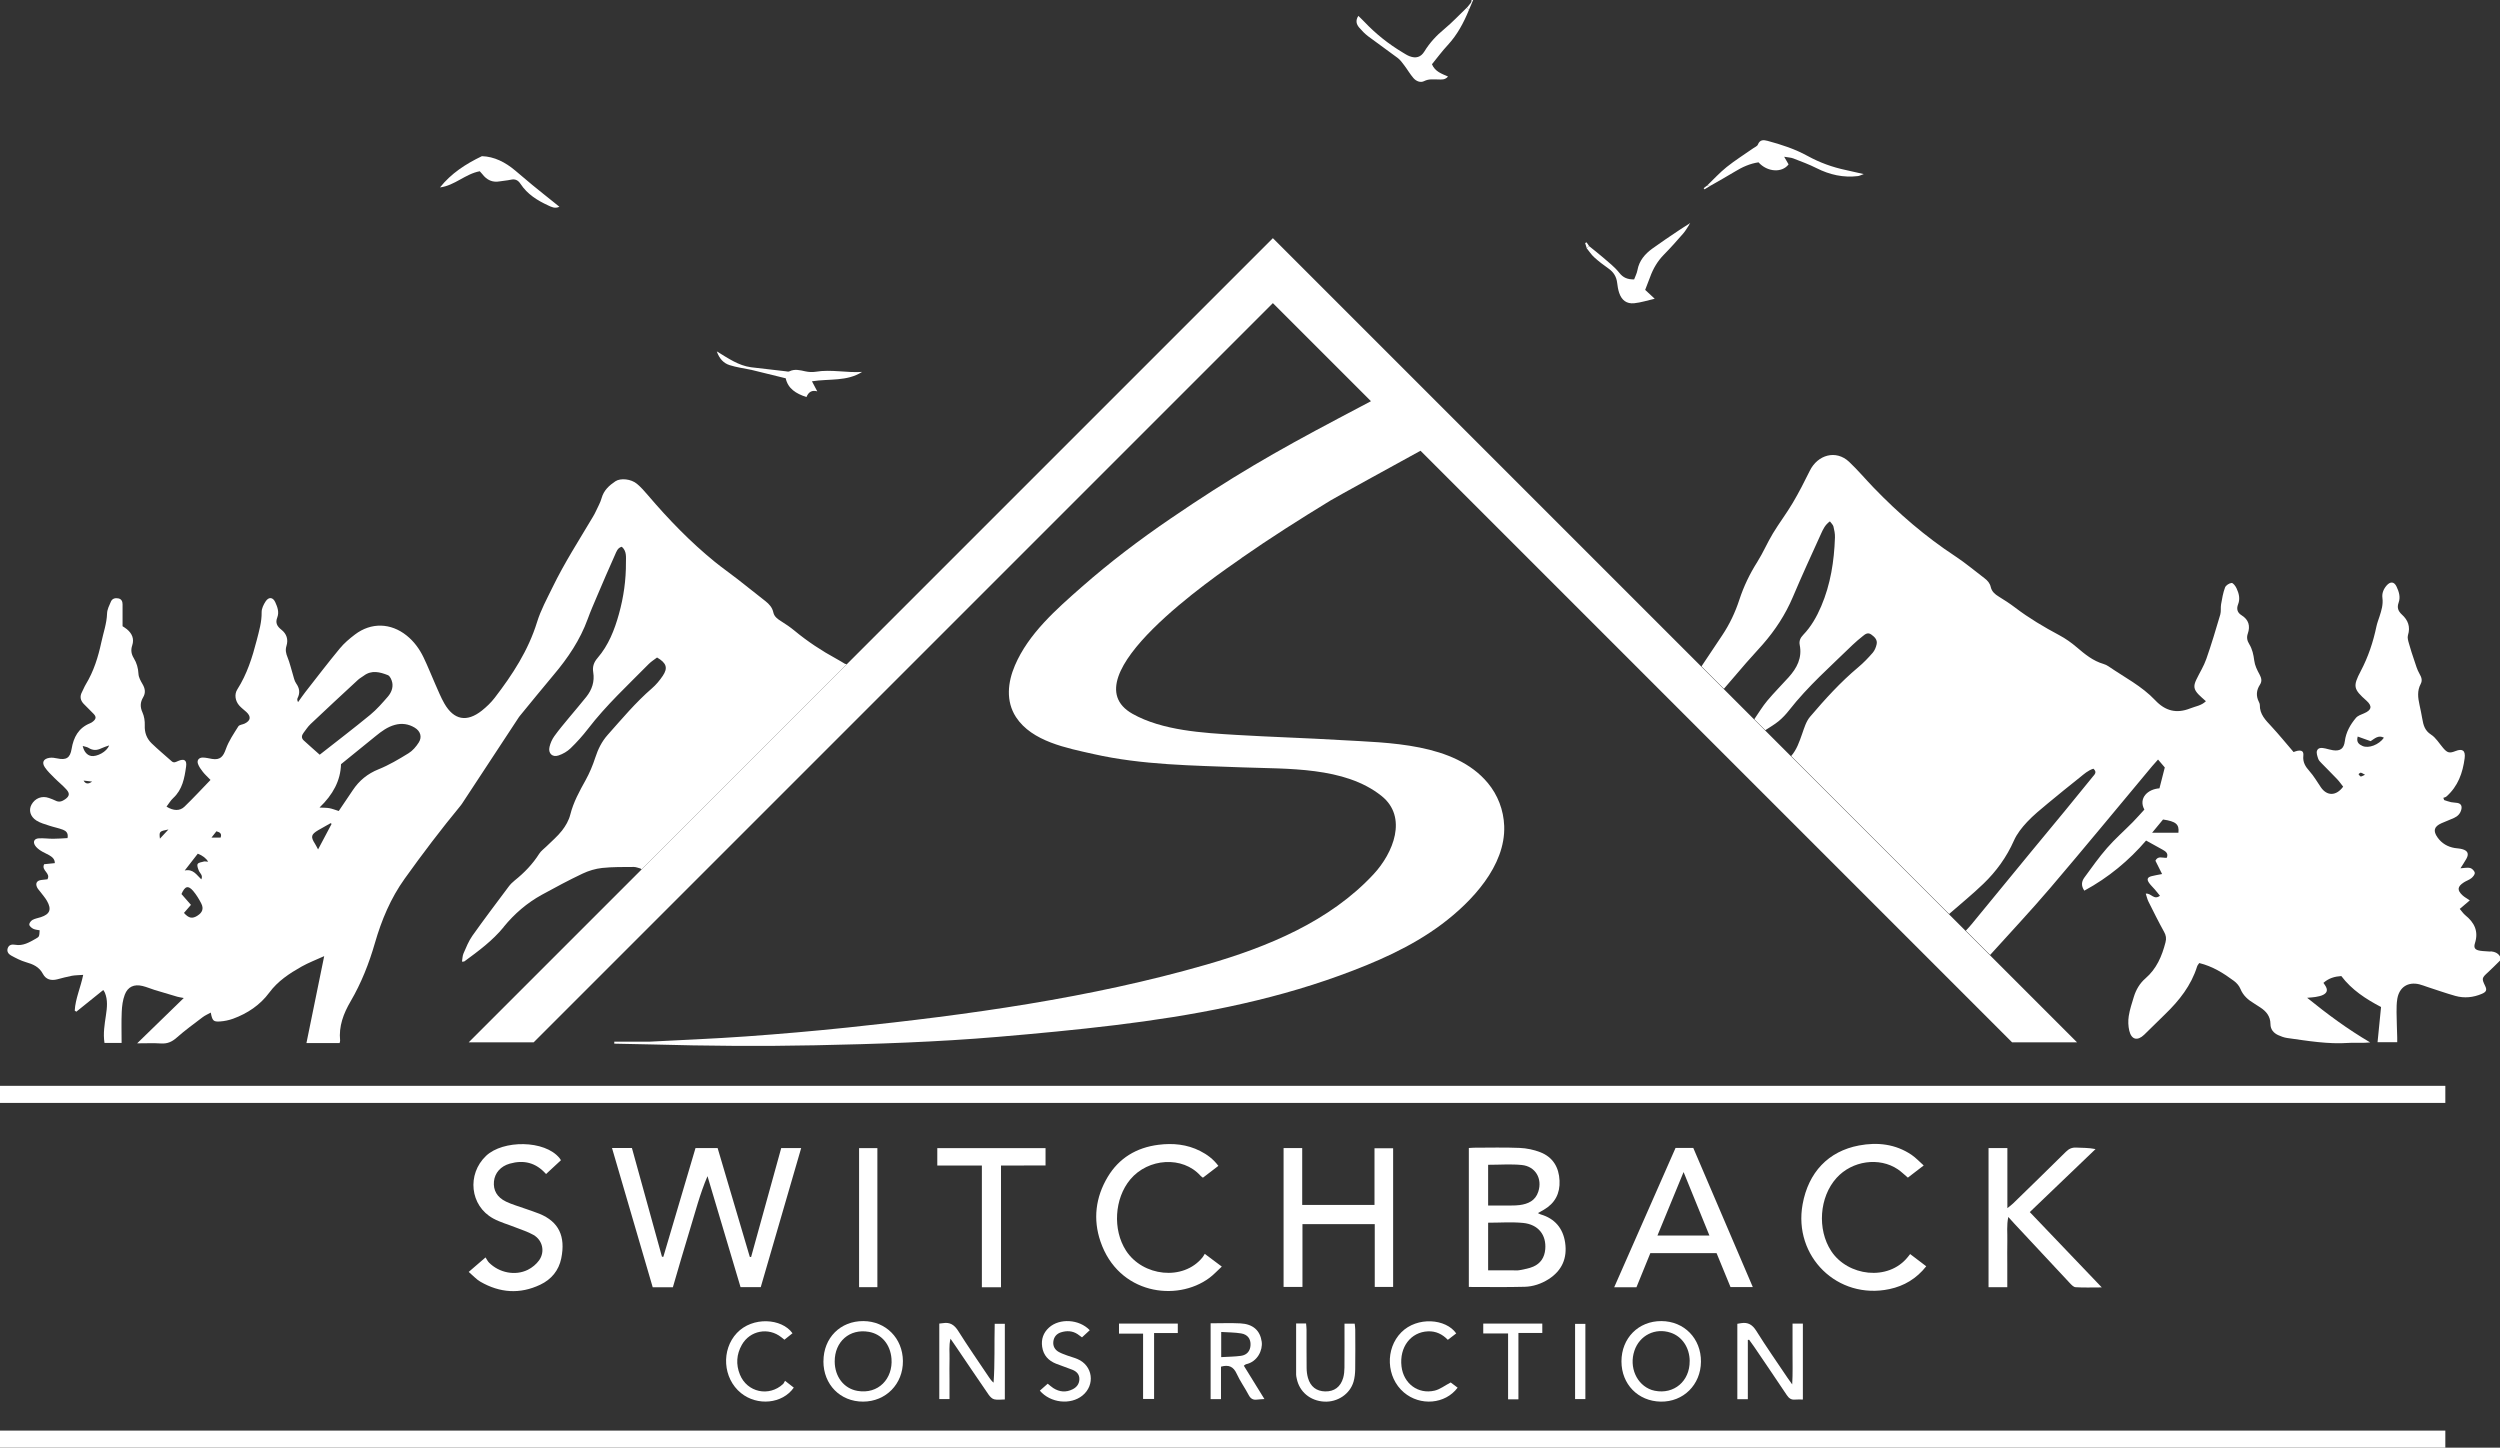 <?xml version="1.0" encoding="UTF-8"?><svg id="Layer_1" xmlns="http://www.w3.org/2000/svg" viewBox="0 0 600 347.44"><rect x="0" y="0" width="600" height="347.44" fill="#333333" stroke="none"/><path d="M352.01,1.89c.35-.42.72-.83,1.04-1.28.11-.15.09-.4.13-.61.13,0,.25,0,.38,0-.34.8-.68,1.6-1.02,2.4-.18-.17-.35-.34-.53-.51Z" fill="#fff" stroke-width="0"/><path d="M182.59,308.91h-4.86c-2.65-8.91-5.29-17.77-7.93-26.63-1.84,4.28-2.97,8.78-4.33,13.19-1.38,4.47-2.66,8.97-3.98,13.47h-4.84c-3.24-11.1-6.48-22.19-9.77-33.42h4.78c2.4,8.67,4.8,17.38,7.21,26.09.11.01.22.02.33.03,2.57-8.68,5.14-17.35,7.72-26.1h5.31c2.56,8.67,5.14,17.39,7.72,26.11.1.01.2.03.31.04,2.41-8.71,4.82-17.42,7.23-26.15h4.79c-3.26,11.2-6.47,22.26-9.7,33.37Z" fill="#fff" stroke-width="0"/><path d="M352.52,308.87v-33.35c.44-.03.8-.07,1.17-.07,3.68,0,7.36-.11,11.03.05,1.67.07,3.41.43,4.97,1.04,3.01,1.18,4.46,3.62,4.6,6.82.14,3.06-1.08,5.41-3.75,6.97-.41.24-.83.47-1.44.81.38.19.52.28.67.32,3.4,1,5.35,3.33,5.86,6.76.55,3.73-.75,6.73-3.98,8.79-1.75,1.11-3.71,1.77-5.74,1.82-4.42.12-8.85.04-13.39.04ZM357.15,293.45v11.43c2.04,0,3.94,0,5.84,0,.57,0,1.16.07,1.71-.04,1.11-.22,2.26-.4,3.29-.85,1.76-.77,2.7-2.21,2.87-4.16.3-3.45-1.67-5.98-5.35-6.33-2.75-.26-5.54-.05-8.36-.05ZM357.15,279.54v9.78c1.97,0,3.8,0,5.64,0,.63,0,1.27-.02,1.9-.1,2.06-.27,3.8-1.05,4.5-3.22,1.02-3.13-.68-6.07-3.96-6.4-2.62-.26-5.29-.05-8.07-.05Z" fill="#fff" stroke-width="0"/><path d="M329.88,289.19v-13.61h4.47v33.28h-4.41v-15.07h-17.35v15.08h-4.53v-33.34h4.47v13.65h17.36Z" fill="#fff" stroke-width="0"/><path d="M481.75,308.93h-4.5v-33.39h4.52v14.42c.66-.54,1.04-.81,1.37-1.13,4.22-4.12,8.46-8.22,12.65-12.38.73-.73,1.46-1.08,2.49-1.03,1.49.08,2.99.02,4.65.36-5.23,5.01-10.46,10.03-15.78,15.12,5.7,5.96,11.32,11.84,17.28,18.08-2.43,0-4.37.08-6.29-.05-.51-.03-1.04-.62-1.45-1.06-4.43-4.72-8.83-9.46-13.24-14.19-.42-.46-.84-.92-1.46-1.61-.43,2.08-.18,3.88-.23,5.66-.04,1.9-.01,3.81-.01,5.71v5.5Z" fill="#fff" stroke-width="0"/><path d="M402.14,275.51h4.25c4.72,11.03,9.47,22.13,14.28,33.38h-5.35c-1.09-2.66-2.2-5.36-3.34-8.13h-15.9c-1.1,2.69-2.21,5.43-3.33,8.18h-5.34c4.94-11.23,9.82-22.32,14.72-33.43ZM397.79,296.52h12.47c-2.07-5.08-4.07-9.98-6.2-15.23-2.18,5.29-4.19,10.18-6.27,15.23Z" fill="#fff" stroke-width="0"/><path d="M112.49,305.26c1.42-1.23,2.57-2.21,4.04-3.48.29.44.5.91.84,1.25,2.44,2.44,6.28,3.22,9.31,1.72,1.03-.51,2.04-1.34,2.71-2.28,1.46-2.06.84-4.83-1.36-6.09-1.36-.78-2.9-1.24-4.37-1.83-1.76-.7-3.63-1.21-5.28-2.11-5.61-3.05-6.36-10.64-1.72-15.04,4.04-3.82,14.07-3.85,17.64.56.08.1.14.21.33.49-1.16,1.07-2.33,2.17-3.58,3.32-2.43-2.76-5.36-3.44-8.69-2.5-2.21.62-3.61,2.25-3.81,4.26-.21,2.12.72,3.82,2.92,4.87,1.42.68,2.96,1.1,4.45,1.64,1.19.43,2.41.8,3.58,1.28,4.59,1.9,6.28,5.36,5.2,10.69-.59,2.91-2.38,5.06-5.04,6.32-4.89,2.33-9.72,1.97-14.37-.72-.96-.55-1.73-1.44-2.8-2.35Z" fill="#fff" stroke-width="0"/><path d="M458.43,300.97c1.38,1.05,2.58,1.96,3.87,2.94-2.37,2.98-5.31,4.72-8.82,5.47-12.45,2.65-23.14-7.83-20.85-20.38,1.4-7.65,6.16-12.7,13.54-14.09,4.43-.83,8.74-.35,12.59,2.24,1.02.69,1.88,1.63,2.93,2.56-1.43,1.1-2.62,2.02-3.8,2.92-.85-.71-1.58-1.43-2.4-1.99-4.47-3.01-10.98-2.08-14.72,2.06-4.15,4.59-4.67,12.37-1.29,17.54,3.95,6.03,13.67,7.33,18.39,1.45.16-.2.31-.4.57-.72Z" fill="#fff" stroke-width="0"/><path d="M289.14,300.92c1.44,1.08,2.64,1.98,4.09,3.06-1.06.97-1.94,1.95-2.98,2.72-7.86,5.83-21.85,3.91-26.15-8.78-1.8-5.31-1.16-10.55,1.71-15.39,2.74-4.61,6.95-7.11,12.22-7.78,3.45-.44,6.84-.12,10.01,1.49,1.65.84,3.12,1.9,4.37,3.57-1.26.96-2.44,1.87-3.71,2.84-.21-.17-.42-.29-.57-.46-4.29-4.8-12.55-4.26-16.85.86-3.84,4.58-4.27,12.09-1.04,17.1,3.99,6.18,13.73,7.36,18.37,1.61.2-.25.34-.54.54-.85Z" fill="#fff" stroke-width="0"/><path d="M240.25,308.94h-4.6v-29.22h-10.7v-4.17h25.98v4.16c-1.68,0-3.42.01-5.17.01-1.76,0-3.53,0-5.52,0v29.22Z" fill="#fff" stroke-width="0"/><path d="M210.57,308.92h-4.39v-33.37h4.39v33.37Z" fill="#fff" stroke-width="0"/><path d="M352.01,1.89c.18.17.35.34.53.51-1.26,3.06-2.79,5.95-5.07,8.41-1.37,1.47-2.57,3.1-3.8,4.61.75,1.78,2.32,2.26,3.86,2.95-.78.88-1.61.7-2.39.7-1.12,0-2.21-.18-3.33.39-.9.46-1.93.03-2.58-.72-.82-.95-1.45-2.06-2.21-3.06-.48-.64-.97-1.32-1.6-1.79-2.32-1.76-4.72-3.41-7.05-5.17-.8-.61-1.52-1.35-2.17-2.11-.64-.76-.94-1.65-.2-2.8.51.5,1,.95,1.45,1.43,2.72,2.87,5.78,5.31,9.17,7.34.54.33,1.08.68,1.66.91,1.54.59,2.72.25,3.58-1.15,1.27-2.08,2.88-3.81,4.76-5.36,1.9-1.57,3.59-3.39,5.37-5.1Z" fill="#fff" stroke-width="0"/><path d="M409.7,44.54c1.56-1.49,3.02-3.11,4.7-4.45,2.02-1.62,4.23-3,6.35-4.49.4-.28.99-.51,1.14-.9.49-1.23,1.36-1.15,2.34-.89,3.31.89,6.56,1.95,9.58,3.61,2.91,1.6,5.99,2.72,9.24,3.4,1.3.27,2.59.58,4.25.96-.67.23-1.02.43-1.39.48-3.51.42-6.78-.31-9.93-1.9-1.8-.91-3.71-1.61-5.59-2.34-.57-.22-1.22-.23-2.19-.4.47.81.76,1.32,1.06,1.83-1.56,2.08-5.1,1.87-7.22-.49-2.06.3-3.93,1.15-5.73,2.26-1.94,1.19-3.94,2.28-5.92,3.42-.23-.04-.45-.07-.68-.11Z" fill="#fff" stroke-width="0"/><path d="M405.46,53.87c-.49.72-.91,1.51-1.48,2.16-1.5,1.72-3.01,3.43-4.61,5.05-1.55,1.57-2.62,3.39-3.36,5.45-.34.95-.72,1.88-1.17,3.04.63.58,1.35,1.25,2.29,2.13-1.73.39-3.31.92-4.93,1.08-1.83.18-3-.74-3.59-2.47-.26-.77-.4-1.6-.49-2.41-.17-1.48-.85-2.59-2.08-3.45-1.19-.83-2.35-1.72-3.43-2.7-.69-.62-1.21-1.44-1.8-2.17.18-.18.37-.35.55-.53,1.13.92,2.29,1.8,3.39,2.76,1.33,1.17,2.78,2.26,3.86,3.64.94,1.2,1.99,1.63,3.58,1.61.26-.7.65-1.43.79-2.2.41-2.29,1.8-3.9,3.57-5.19,2.1-1.53,4.27-2.96,6.42-4.41.77-.53,1.58-1.01,2.36-1.52l.1.15Z" fill="#fff" stroke-width="0"/><path d="M115.14,41.1c-3.48.65-6.03,3.44-9.54,3.88,2.67-3.36,6.15-5.62,10.06-7.5,2.95.09,5.6,1.44,7.98,3.44,1.36,1.14,2.7,2.3,4.07,3.43,1.76,1.45,3.55,2.86,5.33,4.29.37.3.74.6,1.22.99-1.1.49-1.91.04-2.66-.31-2.62-1.2-5.04-2.7-6.66-5.17-.6-.91-1.3-1.27-2.39-1.01-.86.2-1.76.23-2.63.39-1.76.32-3.09-.35-4.14-1.71-.19-.24-.41-.46-.62-.7Z" fill="#fff" stroke-width="0"/><path d="M180.24,88.14c2.76.32,5.52.64,8.27.96.31.04.69.15.93.03,1.31-.65,2.57-.28,3.88,0,.79.17,1.66.22,2.45.09,3.72-.62,7.41.29,11.13.04-3.63,2.33-7.85,1.6-12.03,2.25.46.87.82,1.57,1.27,2.41-1.31-.36-2.1.18-2.59,1.37-2.52-.81-4.44-2.03-4.98-4.5-2.87-.7-5.61-1.38-8.35-2.05,0-.2,0-.41,0-.61Z" fill="#fff" stroke-width="0"/><path d="M225.42,317.66c.38-.04.63-.06.88-.1,1.7-.29,2.75.41,3.68,1.88,2.36,3.76,4.9,7.4,7.37,11.09.3.45.62.9,1.11,1.31.33-4.67.15-9.31.27-14.12h2.43v18.15c-.84,0-1.73.16-2.54-.03-.52-.12-1.03-.65-1.36-1.13-2.63-3.81-5.21-7.66-7.81-11.49-.39-.57-.79-1.14-1.33-1.93-.43,1.77-.18,3.33-.23,4.86-.05,1.59-.01,3.17-.01,4.76s0,3.16,0,4.86h-2.45v-18.12Z" fill="#fff" stroke-width="0"/><path d="M419.48,321.6v14.2h-2.52v-18.09c.3-.05.6-.1.9-.15,1.69-.28,2.74.39,3.67,1.88,2.38,3.81,4.97,7.5,7.47,11.23.27.4.56.8,1.13,1.59.16-2.79.07-5.15.08-7.51.02-2.33,0-4.66,0-7.09h2.48v18.23c-.64,0-1.26-.05-1.87.01-.95.1-1.49-.33-2-1.09-2.6-3.9-5.24-7.78-7.87-11.65-.38-.55-.78-1.09-1.17-1.63-.1.02-.2.04-.3.07Z" fill="#fff" stroke-width="0"/><path d="M408.23,326.8c-.04,5.54-4.23,9.69-9.67,9.59-5.43-.1-9.41-4.18-9.41-9.66,0-5.57,4.07-9.69,9.57-9.67,5.49.02,9.55,4.18,9.51,9.74ZM405.53,326.66c-.03-3.22-1.81-5.89-4.56-6.81-3.7-1.25-7.47.62-8.71,4.32-1.33,3.96.53,8.18,4.15,9.42.24.08.49.14.73.19,4.62.93,8.43-2.31,8.38-7.13Z" fill="#fff" stroke-width="0"/><path d="M197.63,326.7c0-5.6,4.05-9.67,9.57-9.64,5.4.03,9.45,4.12,9.5,9.58.05,5.51-4.08,9.73-9.54,9.75-5.5.02-9.55-4.1-9.54-9.69ZM200.33,326.77c.02,3.64,2.2,6.47,5.44,7.04,5.07.89,8.55-2.98,8.19-7.7-.27-3.49-2.41-5.94-5.44-6.47-4.6-.81-8.21,2.33-8.19,7.13Z" fill="#fff" stroke-width="0"/><path d="M290.55,317.59c2.48,0,4.82-.1,7.15.02,3.05.16,4.73,1.72,5.11,4.4.28,2.02-1.01,4.83-3.78,5.41-.11.02-.2.14-.51.35,1.6,2.58,3.2,5.19,4.94,8-.75.06-1.28.07-1.81.14-.93.12-1.51-.24-1.96-1.09-.91-1.74-2.08-3.35-2.89-5.13-.78-1.71-1.89-2.21-3.76-1.69v7.79h-2.49v-18.2ZM293.09,319.67v6.04c1.65-.1,3.21-.1,4.74-.31,1.46-.2,2.24-1.2,2.3-2.58.07-1.45-.68-2.54-2.25-2.8-1.53-.25-3.1-.24-4.8-.35Z" fill="#fff" stroke-width="0"/><path d="M311.07,317.63h2.39c.04.54.11,1.02.11,1.5.01,3.04-.02,6.09.02,9.13,0,.81.1,1.65.32,2.43.6,2.11,2.05,3.21,4.14,3.25,2.17.04,3.69-1.07,4.32-3.27.22-.78.29-1.62.3-2.43.03-3.48.01-6.96.01-10.56h2.45c.04.47.13.95.13,1.43.01,3.17.04,6.34-.01,9.51-.02,1-.12,2.04-.4,3-.87,2.96-3.84,4.93-7.01,4.77-3.37-.17-5.99-2.36-6.62-5.52-.06-.31-.15-.63-.15-.94,0-4.04,0-8.09,0-12.3Z" fill="#fff" stroke-width="0"/><path d="M261.54,319.25c-.67.62-1.22,1.13-1.86,1.72-.36-.27-.69-.53-1.04-.76-1.26-.84-2.63-.88-4.01-.45-1.04.33-1.7,1.1-1.83,2.21-.13,1.12.37,1.99,1.34,2.52.66.36,1.39.61,2.1.87.77.28,1.58.48,2.33.8,3.72,1.55,4.35,6.24,1.21,8.78-2.84,2.3-7.68,1.8-10.22-1.18.6-.53,1.2-1.06,1.89-1.67.46.37.87.74,1.32,1.04,1.5.96,3.07,1.1,4.68.29.97-.49,1.57-1.29,1.6-2.4.03-1.18-.69-1.88-1.69-2.28-1.29-.52-2.62-.93-3.91-1.45-1.83-.73-3.03-2.01-3.33-4.04-.27-1.84.28-3.39,1.64-4.63,2.52-2.29,7.24-2.03,9.78.63Z" fill="#fff" stroke-width="0"/><path d="M349.49,320.02c-.71.54-1.3.99-2.01,1.54-1.31-1.36-2.86-2.11-4.74-2.04-4.16.16-6.92,3.8-6.38,8.41.48,4.11,3.96,6.75,7.95,5.82,1.28-.3,2.42-1.21,3.86-1.96.38.29,1.02.77,1.66,1.25-2.96,3.98-8.98,4.47-12.89,1.15-4.25-3.61-4.54-10.49-.63-14.43,3.82-3.85,10.74-3.29,13.19.27Z" fill="#fff" stroke-width="0"/><path d="M188.41,331.39c.92.72,1.52,1.18,2.1,1.64-2.72,3.9-8.76,4.48-12.68,1.3-4.35-3.53-4.79-10.37-.97-14.42,3.76-3.98,10.76-3.54,13.34.07-.61.49-1.23.98-1.94,1.55-.28-.22-.51-.41-.74-.59-3.09-2.46-7.53-1.63-9.48,1.82-1.29,2.28-1.45,4.71-.46,7.14,1.73,4.26,6.97,5.4,10.35,2.27.18-.17.27-.43.48-.78Z" fill="#fff" stroke-width="0"/><path d="M364.42,335.84h-2.48v-15.81h-5.96v-2.37h14.17v2.25h-5.73v15.93Z" fill="#fff" stroke-width="0"/><path d="M268.56,320.07v-2.41h14.11v2.27h-5.69v15.82h-2.64v-15.68h-5.79Z" fill="#fff" stroke-width="0"/><path d="M380.49,317.73v18.05h-2.47v-18.05h2.47Z" fill="#fff" stroke-width="0"/><path d="M180.24,88.14c0,.2,0,.41,0,.61-1.72-.36-3.48-.59-5.14-1.12-1.4-.45-2.44-1.49-3.07-3.3,2.78,1.69,5.21,3.4,8.21,3.81Z" fill="#fff" stroke-width="0"/><path d="M381.37,59.05c-.18.18-.37.35-.55.53-.13-.42-.26-.83-.39-1.25.12-.06.23-.11.35-.17.2.3.4.59.6.89Z" fill="#fff" stroke-width="0"/><path d="M409.7,44.54c.23.04.45.07.68.11-.43.27-.87.54-1.3.8l-.2-.3c.27-.2.55-.41.82-.61Z" fill="#fff" stroke-width="0"/><path d="M405.36,53.72c.09-.07.19-.15.28-.22-.06.12-.12.24-.18.36,0,0-.1-.15-.1-.15Z" fill="#fff" stroke-width="0"/><rect y="260.6" width="586.88" height="4.1" fill="#fff" stroke-width="0"/><rect x="0" y="343.34" width="586.88" height="4.1" fill="#fff" stroke-width="0"/><path d="M297.96,133.92c6.94-4.84,14.1-9.37,21.32-13.78,1.34-.82,16.12-8.93,21.64-11.96l141.98,141.98h15.59L305.49,57.16,112.49,250.16h15.59l177.41-177.41,23.54,23.54c-1.85.98-4.62,2.44-7.71,4.07-15.51,8.21-25.73,14.11-40.35,24.08-7.45,5.08-14.65,10.53-21.41,16.48-6.08,5.35-12.73,11.17-15.98,18.79-1.72,4.02-2.23,8.57.26,12.4,3.84,5.88,12.26,7.43,18.6,8.86,11.73,2.65,23.8,2.74,35.75,3.2,10.7.41,24.5-.23,33.36,6.84,6.39,5.1,2.82,13.73-1.89,18.8-10.52,11.33-25.46,17.46-40.03,21.67-27.99,8.08-57.24,12.08-86.15,15.12-8.13.85-16.28,1.56-24.43,2.14-7.71.55-15.44.85-23.17,1.26h-8.45c0,.16,0,.32,0,.48,3.07.06,6.13.13,9.2.19,12.99.36,25.98.47,38.98.2,14.64-.3,29.28-.78,43.87-2.02,9.41-.8,18.81-1.68,28.18-2.82,18.28-2.22,36.54-5.6,53.88-11.91,8.6-3.13,17.17-6.82,24.53-12.34,7.15-5.36,15.29-13.97,14.94-23.54-.14-3.83-1.54-7.45-3.93-10.32-8.02-9.65-23.91-9.63-35.3-10.3-8.34-.5-16.7-.74-25.04-1.24-8-.48-17.77-1.03-24.93-5.06-15.69-8.83,20.03-33.11,26.16-37.38Z" fill="#fff" stroke-width="0"/><path d="M597.71,228.38c-.82-.09-1.65-.07-2.46-.2-1.22-.19-1.63-.66-1.26-1.82.91-2.85-.13-4.93-2.3-6.69-.5-.41-.87-.98-1.35-1.53.8-.68,1.4-1.19,2.41-2.05-.69-.47-1.26-.77-1.72-1.19-1.36-1.25-1.28-2.1.28-3.12.58-.38,1.28-.59,1.82-1.02.39-.31.87-.9.81-1.29-.06-.44-.63-1.03-1.08-1.15-.65-.17-1.4.02-2.35.07.53-.84,1.01-1.55,1.43-2.3.64-1.15.34-1.91-.95-2.28-.6-.18-1.25-.19-1.87-.29-1.7-.29-3.1-1.11-4.1-2.52-1.14-1.61-.85-2.63.94-3.43.98-.44,2-.8,2.98-1.25.91-.41,1.57-1.08,1.79-2.09.18-.81-.1-1.38-.97-1.53-.5-.09-1.02-.08-1.51-.18-.56-.12-1.1-.33-1.65-.5-.07-.18-.13-.36-.2-.54.24-.1.53-.14.72-.3,2.79-2.44,3.94-5.68,4.4-9.23.23-1.82-.53-2.36-2.19-1.7-1.45.58-1.96.45-2.97-.73-.95-1.1-1.74-2.47-2.91-3.22-1.5-.96-1.84-2.27-2.1-3.79-.19-1.12-.43-2.24-.67-3.36-.37-1.69-.59-3.36.28-4.99.47-.88.2-1.62-.29-2.47-.56-.96-.87-2.08-1.23-3.15-.47-1.37-.92-2.74-1.3-4.13-.18-.63-.41-1.38-.23-1.96.64-2.03,0-3.64-1.46-4.96-.92-.84-1.2-1.7-.78-2.86.49-1.36.07-2.64-.5-3.85-.57-1.21-1.49-1.28-2.38-.26-.74.85-1.16,1.87-1.01,2.98.21,1.58-.23,3.01-.7,4.46-.25.78-.56,1.56-.73,2.36-.78,3.74-1.97,7.32-3.76,10.72-1.95,3.71-1.77,4.34,1.37,7.13,1.45,1.3,1.24,2.26-.61,3.04-.69.29-1.5.56-1.94,1.1-1.35,1.61-2.38,3.43-2.65,5.58-.22,1.75-1.07,2.43-2.83,2.17-.63-.09-1.23-.3-1.85-.43-.77-.16-1.68-.3-2,.54-.2.54.09,1.31.29,1.93.13.4.48.74.79,1.06,1.23,1.28,2.51,2.52,3.73,3.81.55.58,1,1.24,1.47,1.83-1.68,2.29-3.89,2.28-5.35.15-.9-1.31-1.69-2.71-2.74-3.88-.98-1.1-1.63-2.13-1.47-3.69.11-1.07-.36-1.36-1.4-1.19-.34.06-.66.21-.94.3-1.84-2.14-3.52-4.21-5.33-6.16-1.39-1.5-2.83-2.9-2.77-5.16,0-.24-.12-.5-.23-.72-.72-1.43-.61-2.8.26-4.13.55-.84.36-1.6-.11-2.47-.57-1.03-1.12-2.17-1.26-3.31-.18-1.42-.46-2.74-1.2-3.95-.5-.8-.67-1.6-.35-2.52.64-1.85.22-3.35-1.51-4.42-1.01-.62-1.25-1.53-.81-2.63.53-1.35.18-2.64-.39-3.85-.24-.52-.82-1.29-1.18-1.26-.57.05-1.38.58-1.57,1.09-.48,1.28-.71,2.67-.95,4.03-.14.8.03,1.68-.19,2.45-1.06,3.58-2.12,7.17-3.36,10.69-.6,1.72-1.61,3.3-2.4,4.96-.74,1.55-.6,2.36.58,3.58.52.54,1.11,1.02,1.73,1.58-1.1,1.08-2.52,1.22-3.78,1.73-3.28,1.3-5.96.62-8.39-1.96-3.21-3.4-7.4-5.52-11.21-8.14-.36-.25-.78-.45-1.2-.57-2.51-.73-4.46-2.33-6.4-3.99-1.29-1.1-2.7-2.11-4.19-2.9-3.7-1.98-7.29-4.1-10.63-6.65-1.25-.95-2.59-1.82-3.93-2.64-.91-.55-1.66-1.21-1.9-2.26-.21-.94-.77-1.57-1.49-2.12-2.33-1.76-4.56-3.66-6.99-5.26-7.2-4.73-13.67-10.31-19.63-16.49-1.98-2.05-3.82-4.25-5.9-6.21-3.14-2.95-7.53-1.69-9.42,2.14-1.29,2.61-2.61,5.21-4.09,7.71-1.48,2.51-3.26,4.84-4.77,7.34-1.34,2.22-2.36,4.64-3.74,6.83-1.81,2.86-3.26,5.86-4.31,9.07-.99,3.03-2.34,5.89-4.11,8.54-1.65,2.48-3.31,4.95-4.96,7.43.01.03.02.06.03.09l5.33,5.33c1.79-2.09,3.58-4.2,5.39-6.27,1.29-1.48,2.65-2.91,3.94-4.39,2.98-3.41,5.43-7.15,7.21-11.35,2.17-5.13,4.5-10.2,6.81-15.28.46-1.01.94-2.07,2.09-2.89.34.47.74.81.85,1.24.21.85.39,1.75.36,2.63-.19,5.68-1.05,11.23-3.3,16.5-1.08,2.53-2.42,4.9-4.33,6.88-.68.71-1.01,1.46-.83,2.39.63,3.12-.67,5.57-2.66,7.78-1.7,1.89-3.5,3.68-5.13,5.63-1.15,1.38-2.08,2.94-3.11,4.43l2.64,2.64c1.08-.71,2.22-1.36,3.22-2.18.92-.76,1.76-1.66,2.5-2.61,4.52-5.78,10.02-10.6,15.24-15.69.77-.75,1.61-1.43,2.45-2.11.6-.49,1.2-.96,2.03-.37.82.59,1.52,1.28,1.28,2.35-.16.72-.47,1.48-.94,2.03-1.08,1.24-2.23,2.44-3.49,3.49-4.25,3.56-7.96,7.66-11.54,11.86-.94,1.1-1.4,2.67-1.9,4.09-.67,1.9-1.29,3.79-2.64,5.34l37.91,37.91c2.76-2.41,5.61-4.73,8.25-7.27,3.07-2.96,5.55-6.38,7.3-10.34.72-1.64,1.92-3.14,3.16-4.47,1.51-1.61,3.24-3.02,4.95-4.44,2.53-2.11,5.1-4.17,7.68-6.23,1.02-.82,2-1.73,3.29-2.12.96.85.27,1.39-.19,1.96-2.2,2.7-4.39,5.41-6.61,8.11-2.74,3.33-5.5,6.64-8.24,9.97-4.75,5.78-9.49,11.56-14.24,17.34-.42.52-.89,1-1.34,1.49l5.83,5.83c4.83-5.36,9.78-10.62,14.46-16.11,8.23-9.66,16.3-19.46,24.43-29.2.44-.52.9-1.02,1.41-1.59.64.76,1.17,1.38,1.62,1.9-.46,1.79-.88,3.42-1.28,5.01-2.81.18-5.1,2.37-3.62,5.1-.9.98-1.82,2.03-2.79,3.02-2.05,2.08-4.26,4.01-6.17,6.2-1.95,2.23-3.67,4.68-5.43,7.08-.66.9-.87,1.94-.02,3.16,5.81-3.15,10.75-7.27,14.82-12.03,1.46.8,2.67,1.46,3.87,2.14.77.44,1.57.88,1.09,2.01-1,.06-2.12-.56-2.72.69.51,1.01,1,1.99,1.6,3.2-1.06.21-1.8.32-2.52.51-1.02.26-1.21.77-.58,1.65.4.56.92,1.04,1.38,1.57.39.46.76.93,1.21,1.48-1.48,1.14-2.12-.7-3.41-.5.22.66.36,1.33.65,1.91,1.22,2.44,2.43,4.88,3.75,7.26.47.84.58,1.57.34,2.5-.85,3.32-2.14,6.36-4.81,8.66-1.38,1.19-2.27,2.73-2.8,4.46-.46,1.51-.97,3.03-1.21,4.58-.18,1.15-.14,2.41.13,3.54.53,2.17,1.98,2.49,3.59.93,1.68-1.63,3.34-3.29,5.03-4.93,3.37-3.26,6.22-6.86,7.65-11.42.1-.33.37-.6.52-.84,3.21.79,5.84,2.44,8.34,4.3.63.47,1.24,1.16,1.53,1.88.66,1.64,1.87,2.67,3.31,3.53.49.29.96.62,1.44.93,1.46.94,2.46,2.15,2.47,4.01,0,1.28.75,2.14,1.85,2.65.68.31,1.42.59,2.16.69,4.89.68,9.77,1.53,14.74,1.18,1.14-.08,2.28,0,3.43-.02.46,0,.92-.05,1.75-.1-5.48-3.22-10.22-6.74-15.13-10.71.94-.09,1.49-.1,2.02-.2.62-.12,1.26-.22,1.81-.5,1.05-.54,1.16-1.26.48-2.29-.12-.19-.25-.37-.4-.59,1.3-1.15,2.72-1.53,4.29-1.64,2.53,3.35,5.92,5.53,9.54,7.43-.28,2.87-.56,5.67-.84,8.45h4.72c0-.46,0-.78,0-1.1-.05-2.03-.14-4.06-.16-6.09,0-1.07,0-2.17.18-3.22.47-2.79,2.54-4.14,5.27-3.49.67.16,1.32.44,1.98.65,2.23.72,4.44,1.51,6.69,2.14,2.14.6,4.29.38,6.33-.49,1.12-.47,1.28-.95.82-1.89-.87-1.81-.83-1.92.71-3.32,1.01-.92,1.96-1.91,2.93-2.86v-.76c-.47-.95-1.32-1.27-2.29-1.38ZM522.82,199.85h-6.31c1.01-1.22,1.83-2.22,2.62-3.17,3.11.46,3.92,1.16,3.69,3.17ZM566.57,186.35c-.21-.05-.36-.36-.53-.56.18-.12.37-.36.54-.34.25.02.49.22,1.03.49-.56.23-.83.45-1.04.41ZM566.99,179.03c-.82-.38-1.53-.87-1.14-2.26,1.06.38,2.07.74,3.1,1.11.97-.61,1.86-1.55,3.19-.83-1.17,1.68-3.68,2.65-5.15,1.98Z" fill="#fff" stroke-width="0"/><path d="M120.91,222.43c2.56-3.13,5.58-5.73,9.12-7.68,3.22-1.77,6.47-3.51,9.78-5.08,1.46-.69,3.1-1.19,4.71-1.36,2.51-.27,5.07-.22,7.6-.24.53,0,1.06.24,1.59.37l.28.22,49.23-49.23-.46-.13c-.65-.38-1.29-.79-1.96-1.15-3.58-1.95-6.96-4.17-10.1-6.77-1.02-.84-2.12-1.6-3.25-2.3-.84-.52-1.63-1.1-1.84-2.07-.26-1.22-1-2.02-1.91-2.74-2.24-1.77-4.47-3.55-6.72-5.3-1.8-1.4-3.68-2.71-5.45-4.15-5.88-4.78-11.12-10.21-16.03-15.97-.82-.96-1.67-1.93-2.63-2.73-1.4-1.18-3.94-1.44-5.18-.61-1.49,1-2.78,2.16-3.3,4.02-.3,1.09-.89,2.1-1.36,3.13-.21.46-.45.91-.71,1.34-3.33,5.61-6.87,11.1-9.73,16.99-1.33,2.74-2.8,5.4-3.7,8.32-2.09,6.78-5.89,12.61-10.16,18.16-.88,1.15-1.96,2.18-3.09,3.08-3.6,2.85-6.71,2.27-8.99-1.7-.85-1.48-1.48-3.08-2.18-4.64-.95-2.14-1.8-4.33-2.82-6.44-.97-2.01-2.28-3.82-4.04-5.23-3.82-3.07-8.54-3.21-12.43-.25-1.31.99-2.59,2.08-3.63,3.34-2.83,3.42-5.52,6.95-8.26,10.45-.62.79-1.17,1.62-1.76,2.43-.2-.4-.24-.72-.11-.97.64-1.26.47-2.37-.35-3.53-.45-.64-.58-1.52-.83-2.3-.41-1.32-.71-2.68-1.23-3.95-.38-.93-.57-1.77-.26-2.75.48-1.56.03-2.9-1.22-3.88-1.02-.8-1.5-1.64-.99-2.93.5-1.29.05-2.51-.48-3.67-.55-1.22-1.56-1.34-2.31-.2-.5.76-.98,1.74-.96,2.61.04,2.34-.62,4.52-1.18,6.72-1.06,4.13-2.34,8.16-4.66,11.8-.75,1.17-.51,2.77.48,3.88.5.56,1.13,1.02,1.69,1.53,1.19,1.1,1.05,2.07-.39,2.78-.51.25-1.28.28-1.53.67-1.1,1.76-2.31,3.51-2.99,5.44-.65,1.85-1.37,2.68-3.31,2.38-.75-.12-1.49-.33-2.24-.33-.94,0-1.45.65-1.15,1.51.24.69.71,1.33,1.17,1.92.49.63,1.1,1.17,1.84,1.94-2.12,2.2-4.12,4.36-6.24,6.41-1.12,1.09-2.66,1.03-4.32,0,.54-.7.98-1.48,1.6-2.05,2.23-2.05,2.71-4.81,3.1-7.57.22-1.54-.45-1.96-1.9-1.34-.54.23-1.02.56-1.56.07-1.61-1.43-3.27-2.81-4.82-4.31-1.18-1.15-1.71-2.58-1.64-4.3.04-1.04-.13-2.19-.56-3.13-.59-1.3-.53-2.43.16-3.59.66-1.11.49-2.13-.15-3.21-.44-.75-.92-1.6-.96-2.43-.07-1.38-.42-2.62-1.13-3.78-.6-.98-.75-1.95-.37-3.07.52-1.57-.05-2.86-1.29-3.88-.33-.27-.7-.49-1.03-.71,0-1.84.01-3.56,0-5.27,0-.68-.26-1.26-1.01-1.41-.75-.15-1.46.03-1.78.76-.4.92-.9,1.89-.93,2.86-.07,2.39-.88,4.6-1.37,6.89-.76,3.55-1.83,6.99-3.73,10.12-.36.59-.6,1.26-.93,1.87-.55,1.04-.37,1.97.4,2.79.78.83,1.63,1.6,2.41,2.43.64.68.61,1.16-.08,1.76-.23.21-.51.39-.8.5-2.77,1.12-3.95,3.38-4.41,6.15-.36,2.15-1.27,2.75-3.47,2.27-.61-.13-1.26-.23-1.87-.13-1.43.23-1.87,1.11-1.07,2.29.63.93,1.48,1.72,2.28,2.53.94.95,1.99,1.78,2.88,2.77.87.97.74,1.62-.31,2.36-.71.5-1.44.77-2.3.32-.5-.26-1.05-.44-1.59-.64-1.66-.6-3.34.05-4.19,1.62-.69,1.28-.32,2.82,1.18,3.79.93.6,2.07.89,3.14,1.25,1.07.36,2.21.56,3.26.97.69.27,1.33.77,1.08,2-1.14.06-2.31.16-3.48.16-1.14,0-2.29-.17-3.42-.1-1.08.06-1.46.81-.89,1.71.32.51.85.92,1.37,1.26.63.42,1.36.68,2.01,1.07.69.42,1.37.89,1.36,1.91-.94.09-1.8.18-2.56.26-.76,1.54,1.65,2.1.79,3.62-.45.05-.94.1-1.44.16-1.11.13-1.52.81-1.03,1.81.19.39.53.71.79,1.07.53.71,1.13,1.38,1.57,2.15,1.16,2.03.71,3.18-1.48,3.9-.66.22-1.38.32-1.98.65-.38.21-.81.75-.79,1.12.02.36.53.8.93,1.01.47.24,1.05.26,1.56.37-.09,1.49-.07,1.53-.92,2.01-1.54.87-3.07,1.81-4.99,1.46-.71-.13-1.44-.02-1.74.79-.3.8.15,1.43.76,1.77,1.15.63,2.35,1.26,3.6,1.62,1.71.49,3.18,1.12,4.07,2.81.72,1.36,1.98,1.68,3.43,1.31,1.17-.3,2.33-.63,3.51-.85.84-.15,1.71-.14,2.73-.22-.62,3.05-1.87,5.7-2.03,8.57.13.09.26.18.38.27,2.15-1.73,4.3-3.46,6.47-5.21.11.18.27.38.37.61.75,1.78.54,3.61.27,5.44-.32,2.18-.71,4.36-.35,6.65h4.11c0-2.55-.08-5.02.03-7.48.06-1.37.24-2.8.72-4.07.73-1.95,2.26-2.61,4.29-2.11.98.24,1.92.65,2.88.95,1.81.56,3.63,1.09,5.44,1.62.38.11.78.16,1.56.31-3.8,3.69-7.32,7.11-11.19,10.88,2.23,0,3.98-.09,5.72.03,1.5.1,2.61-.37,3.74-1.37,1.99-1.76,4.15-3.33,6.27-4.94.57-.43,1.25-.72,1.94-1.1.37,1.95.61,2.24,2.22,2.13,1.06-.07,2.14-.3,3.14-.66,3.47-1.27,6.47-3.28,8.68-6.26,2.06-2.79,4.85-4.61,7.77-6.26,1.62-.91,3.38-1.58,5.41-2.5-1.47,7.2-2.86,13.99-4.26,20.86h7.96c.05-.25.14-.43.12-.59-.35-3.45.82-6.51,2.51-9.4,2.58-4.41,4.43-9.11,5.84-14,1.59-5.52,3.79-10.77,7.15-15.46,4.28-5.98,8.72-11.84,13.4-17.51.24-.29.45-.61.65-.93,4.46-6.78,8.91-13.56,13.37-20.34.07-.11.15-.21.23-.3,2.7-3.28,5.37-6.59,8.11-9.84,3.42-4.05,6.35-8.39,8.17-13.41.67-1.85,1.46-3.65,2.23-5.46,1.42-3.32,2.83-6.65,4.32-9.94.34-.75.61-1.69,1.63-1.93,1.21,1.07.99,2.47.99,3.77.03,4.21-.56,8.35-1.69,12.4-1.06,3.81-2.5,7.48-5.12,10.52-.92,1.07-1.26,2.12-1.04,3.45.36,2.2-.3,4.16-1.65,5.87-1.33,1.69-2.76,3.31-4.13,4.98-1.21,1.47-2.45,2.92-3.55,4.46-.54.75-.95,1.67-1.16,2.57-.38,1.55.67,2.58,2.16,2.07,1.05-.35,2.11-.96,2.9-1.73,1.5-1.45,2.91-3.02,4.18-4.67,4.35-5.66,9.58-10.49,14.57-15.55.61-.62,1.37-1.07,2-1.56,2.26,1.32,2.65,2.5,1.37,4.4-.74,1.1-1.61,2.15-2.61,3.01-3.91,3.38-7.2,7.33-10.62,11.17-1.43,1.61-2.31,3.43-2.97,5.45-.6,1.85-1.37,3.69-2.31,5.39-1.48,2.67-2.94,5.3-3.69,8.3-.34,1.37-1.12,2.71-1.99,3.83-1.08,1.39-2.47,2.54-3.73,3.79-.58.58-1.3,1.07-1.73,1.75-1.58,2.5-3.59,4.58-5.88,6.41-.54.43-1.05.94-1.46,1.49-2.92,3.91-5.87,7.8-8.7,11.79-.9,1.28-1.5,2.78-2.13,4.23-.26.59-.25,1.29-.37,1.99.34-.04.49,0,.58-.07,3.38-2.48,6.75-4.96,9.43-8.24ZM20.06,187.34c.64.07,1.14.13,2.05.24q-1.37,1-2.05-.24ZM21.9,181.43c-.96-.15-1.74-.99-2.05-2.4.56.18,1.05.23,1.42.47,1.02.65,1.99.61,3.04.1.6-.29,1.25-.47,1.88-.7-.56,1.56-2.96,2.75-4.3,2.54ZM38.38,201.28c-.21-1.72-.15-1.78,2.05-2.21-.71.77-1.34,1.45-2.05,2.21ZM47.39,219.77c-1.24.77-2.07.64-3.24-.67.56-.65,1.05-1.21,1.68-1.93-.76-.87-1.53-1.75-2.28-2.6.85-1.94,1.61-2.15,2.83-.72.77.91,1.4,1.96,1.94,3.02.61,1.22.24,2.17-.94,2.89ZM48.85,206.79c-.51.12-1.24.23-1.42.58-.19.38.08,1.04.27,1.54.24.66,1.08,1.12.62,2.14-1.11-1.03-1.93-2.58-3.99-2.13,1.06-1.36,2.11-2.72,3.14-4.04q1.78.7,2.48,1.93c-.43-.02-.79-.12-1.1-.04ZM52.93,201.03h-2.18c.45-.57.82-1.05,1.19-1.52.84.23,1.36.55,1,1.52ZM72.77,175.99c.58-.75,1.09-1.58,1.77-2.22,3.77-3.57,7.57-7.09,11.38-10.61.41-.38.93-.65,1.39-.99,1.88-1.42,3.88-.88,5.77-.14.53.2.94,1.15,1.07,1.83.23,1.24-.28,2.42-1.07,3.34-1.32,1.52-2.66,3.06-4.21,4.34-3.95,3.25-8.02,6.35-12.14,9.59-1.21-1.08-2.54-2.23-3.83-3.42-.54-.49-.58-1.11-.12-1.7ZM76.34,203.87c-.34-.62-.51-1.01-.74-1.36-1.08-1.68-.96-2.24.8-3.28.97-.57,1.96-1.11,2.95-1.67.08.06.16.11.24.17-.99,1.86-1.97,3.72-3.25,6.13ZM100.5,178.2c-.63.99-1.47,1.98-2.45,2.58-2.31,1.42-4.67,2.83-7.18,3.84-2.66,1.07-4.66,2.71-6.21,5.04-1.12,1.68-2.26,3.35-3.36,4.98-.88-.27-1.55-.55-2.26-.68-.65-.12-1.33-.09-2.36-.15,3.24-3.09,5.06-6.5,5.16-10.4,2.88-2.33,5.63-4.56,8.37-6.79,1.38-1.12,2.79-2.17,4.56-2.65,1.69-.46,3.28-.22,4.75.66,1.38.83,1.84,2.23.98,3.57Z" fill="#fff" stroke-width="0"/></svg>